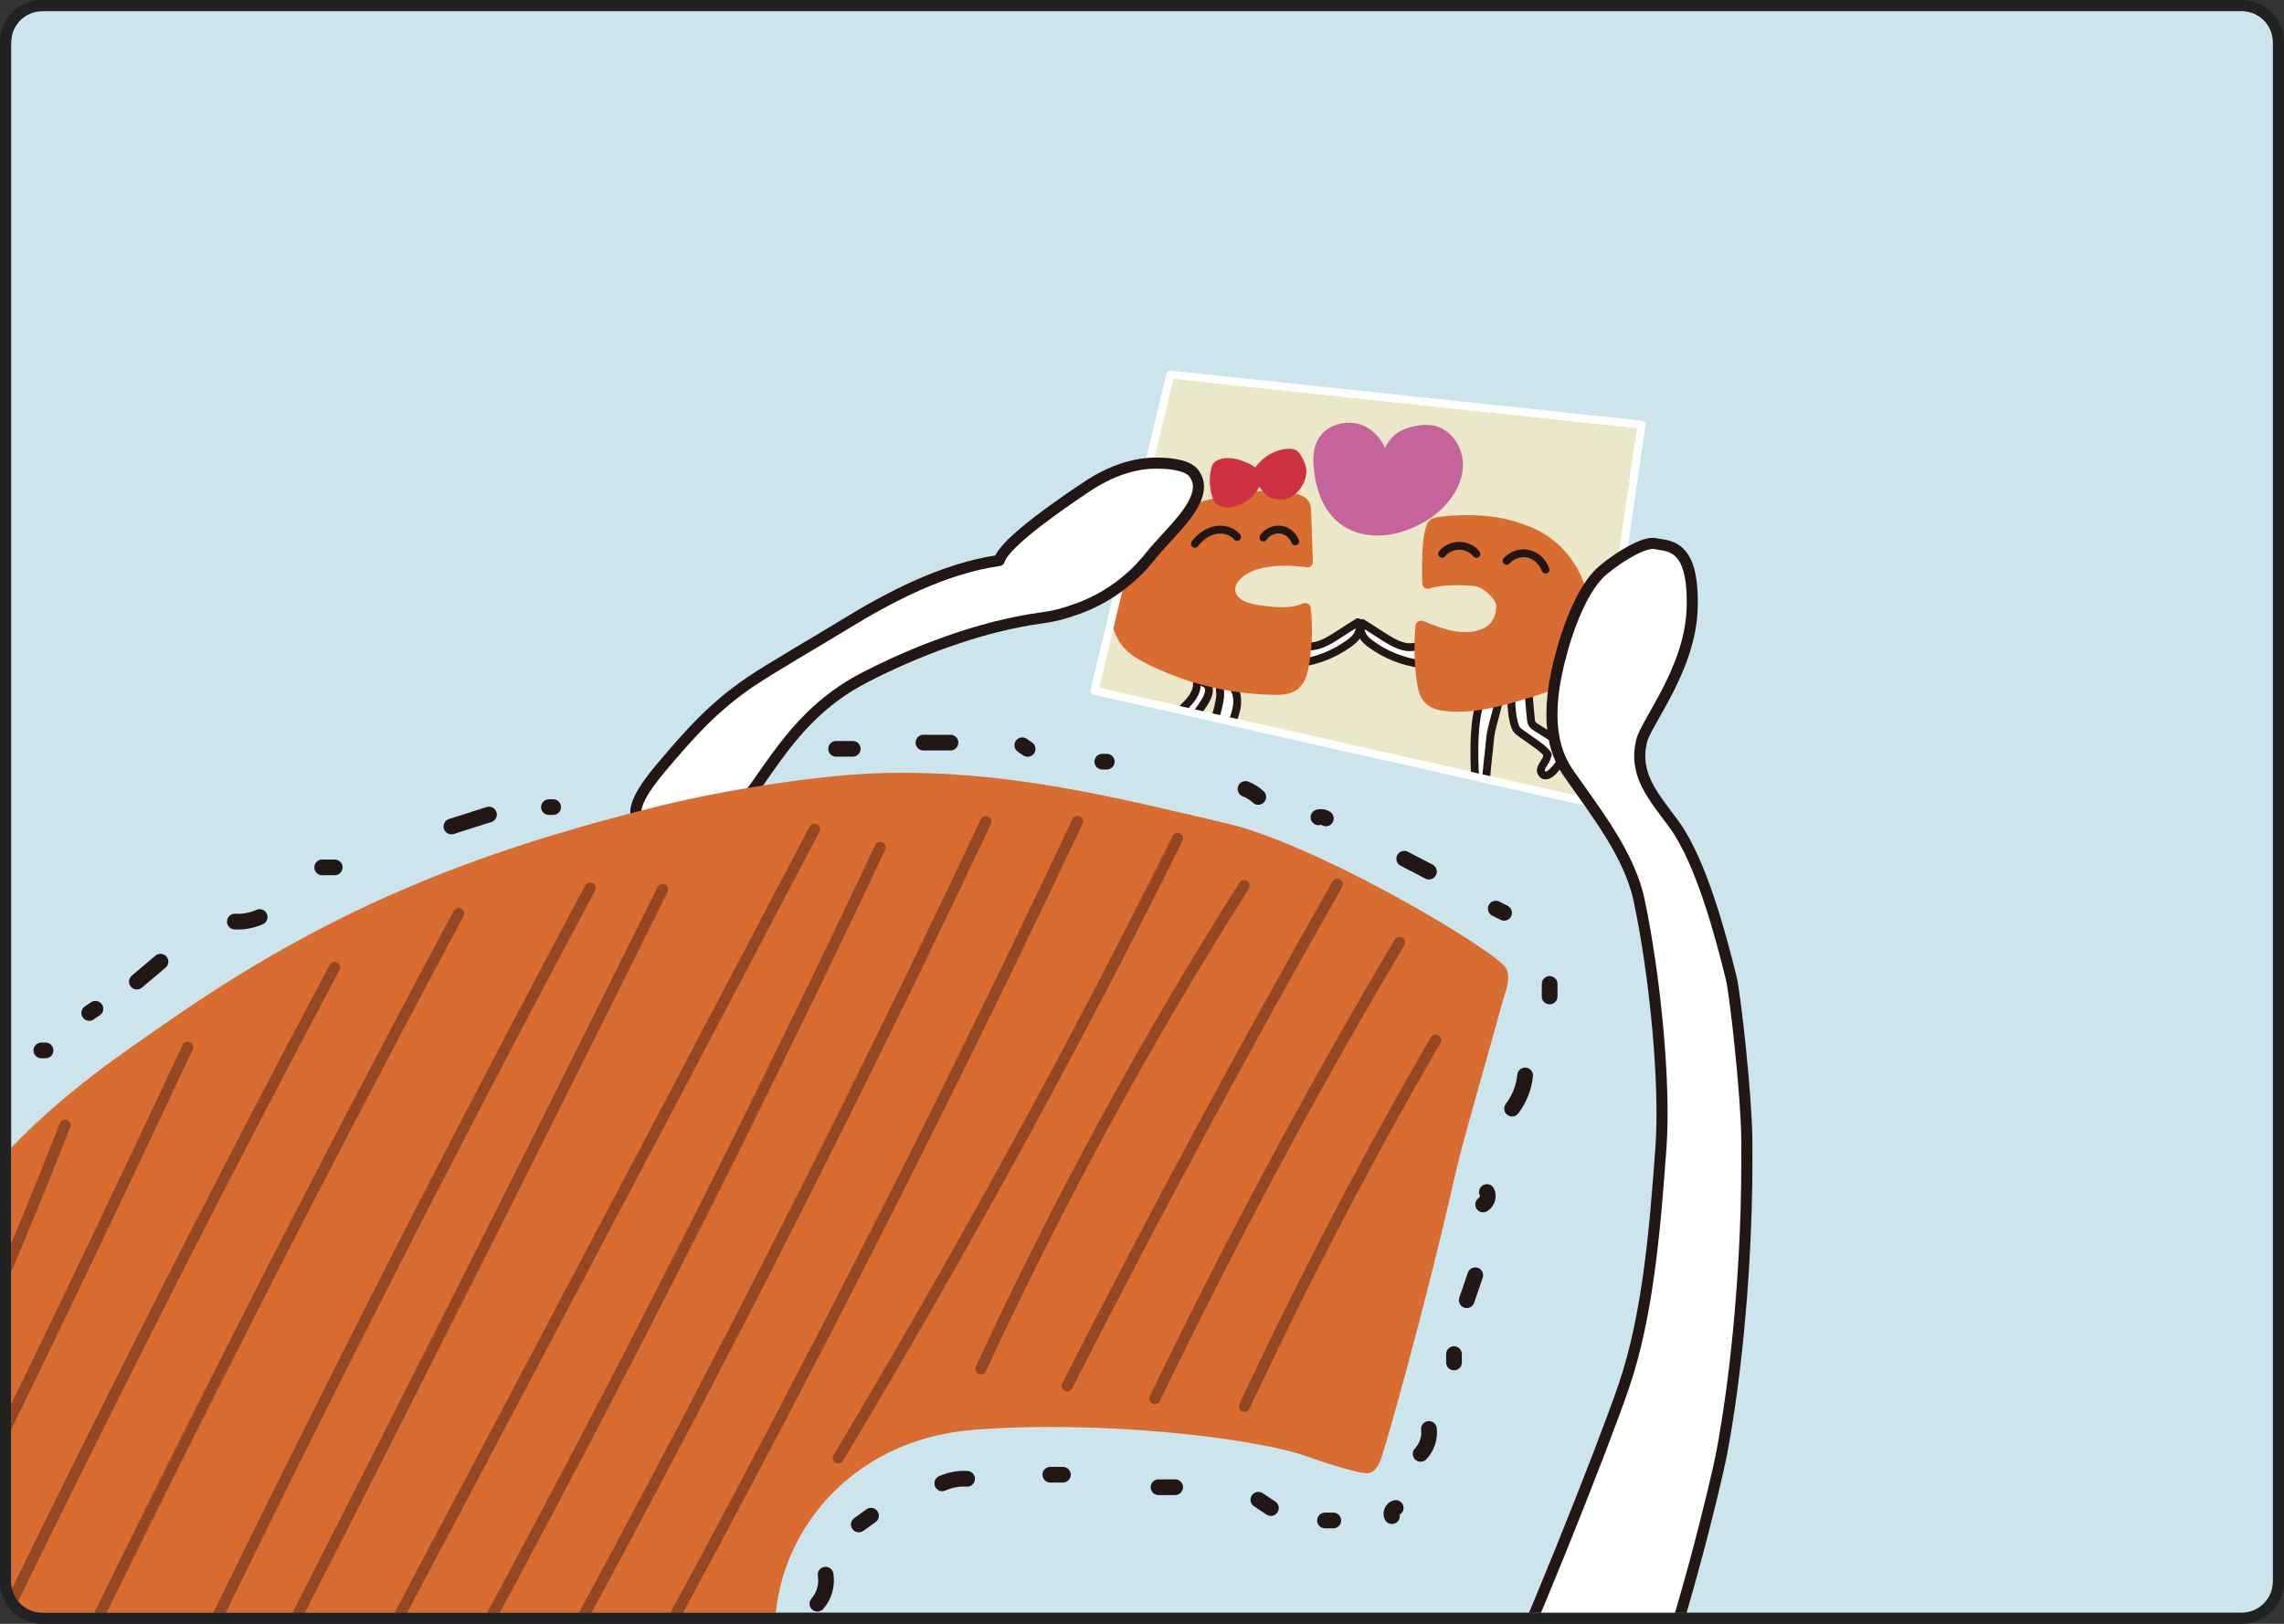 <?xml version="1.0" encoding="utf-8"?>
<!-- Generator: Adobe Illustrator 23.0.1, SVG Export Plug-In . SVG Version: 6.00 Build 0)  -->
<svg version="1.1" id="レイヤー_1" xmlns="http://www.w3.org/2000/svg" xmlns:xlink="http://www.w3.org/1999/xlink" x="0px"
	 y="0px" viewBox="0 0 206.08 146.55" width="206.08" height="146.55" style="enable-background:new 0 0 206.08 146.55;" xml:space="preserve">
<rect x="0" y="0" width="206.08" height="146.55" fill="#333333" stroke="none"/>
<style type="text/css">
	.st0{clip-path:url(#SVGID_2_);fill:#CCE5EC;}
	.st1{clip-path:url(#SVGID_2_);}
	
		.st2{clip-path:url(#SVGID_4_);fill:#EBE8C9;stroke:#FFFFFF;stroke-width:0.709;stroke-linecap:round;stroke-linejoin:round;stroke-miterlimit:10;}
	
		.st3{clip-path:url(#SVGID_4_);fill:#FFFFFF;stroke:#221714;stroke-width:0.709;stroke-linecap:round;stroke-linejoin:round;stroke-miterlimit:10;}
	.st4{clip-path:url(#SVGID_4_);fill:#D96C31;stroke:#D96C31;stroke-linecap:round;stroke-linejoin:round;stroke-miterlimit:10;}
	
		.st5{clip-path:url(#SVGID_4_);fill:none;stroke:#221714;stroke-width:0.709;stroke-linecap:round;stroke-linejoin:round;stroke-miterlimit:10;}
	.st6{clip-path:url(#SVGID_4_);fill:#CE3242;stroke:#CE3242;stroke-miterlimit:10;}
	.st7{clip-path:url(#SVGID_4_);fill:#C5649A;stroke:#C5649A;stroke-miterlimit:10;}
	.st8{clip-path:url(#SVGID_4_);fill:none;}
	
		.st9{clip-path:url(#SVGID_4_);fill:none;stroke:#221714;stroke-width:0.992;stroke-linecap:round;stroke-linejoin:round;stroke-miterlimit:10;}
	.st10{fill:none;stroke:#FFFFFF;stroke-width:0.709;stroke-linecap:round;stroke-linejoin:round;stroke-miterlimit:10;}
	.st11{fill:#FFFFFF;stroke:#221714;stroke-linecap:round;stroke-linejoin:round;stroke-miterlimit:10;}
	.st12{fill:#D96C31;stroke:#D96C31;stroke-linecap:round;stroke-linejoin:round;stroke-miterlimit:10;}
	.st13{fill:none;stroke:#944723;stroke-linecap:round;stroke-linejoin:round;stroke-miterlimit:10;}
	.st14{fill:#221714;stroke:#221714;stroke-width:1.417;stroke-linecap:round;stroke-linejoin:round;stroke-miterlimit:10;}
	.st15{fill:none;stroke:#221714;stroke-width:1.417;stroke-linecap:round;stroke-linejoin:round;stroke-miterlimit:10;}
	.st16{fill:none;}
	.st17{fill:#212222;}
</style>
<g>
	<defs>
		<path id="SVGID_1_" d="M202.25,145.56H3.83c-1.57,0-2.83-1.27-2.83-2.83V3.83c0-1.57,1.27-2.83,2.83-2.83h198.43
			c1.57,0,2.83,1.27,2.83,2.83v138.9C205.09,144.29,203.82,145.56,202.25,145.56z"/>
	</defs>
	<clipPath id="SVGID_2_">
		<use xlink:href="#SVGID_1_"  style="overflow:visible;"/>
	</clipPath>
	<path class="st0" d="M202.25,145.56H3.83c-1.57,0-2.83-1.27-2.83-2.83V3.83c0-1.57,1.27-2.83,2.83-2.83h198.43
		c1.57,0,2.83,1.27,2.83,2.83v138.9C205.09,144.29,203.82,145.56,202.25,145.56z"/>
	<g class="st1">
		<g>
			<g>
				<defs>
					<polygon id="SVGID_3_" points="143.18,72.38 98.74,62.34 105.6,33.8 148.12,38.32 					"/>
				</defs>
				<clipPath id="SVGID_4_">
					<use xlink:href="#SVGID_3_"  style="overflow:visible;"/>
				</clipPath>
				<polygon class="st2" points="143.18,72.38 98.74,62.34 105.6,33.8 148.12,38.32 				"/>
				<path class="st3" d="M136.87,65.87c0.21,0.24,0.79,0.59,1.04,0.78c0.48,0.36,1.32,0.88,1.68,1.36c0.15,0.2,0,0.01-0.01,0.26
					c-0.02,0.45-0.69,0.97-0.53,1.4c0.48,1.02,1.66-0.66,1.99-1.37c0.12-0.25,0.19-0.54,0.1-0.8c-0.1-0.31-0.4-0.51-0.68-0.69
					c-0.61-0.38-1.22-0.76-1.82-1.14c-0.15-0.1-0.31-0.2-0.4-0.35c-0.09-0.14-0.1-0.32-0.12-0.48c-0.08-0.88-0.16-1.76-0.24-2.64
					c-0.01-0.1-0.84-0.2-0.92-0.27C136.05,61.28,136.33,65.26,136.87,65.87z"/>
				<path class="st3" d="M133.06,69.38c0.01,0.28,0.02,0.58,0.17,0.83c0.14,0.24,0.61,0.4,0.86,0.28c-0.08,0.04,0.3-3.07,0.36-3.83
					c0.14-1.69,1.5-4.35,0.29-4.39C132.75,62.19,133.03,68.37,133.06,69.38z"/>
				<path class="st3" d="M117.81,58.29c0.97,0.2,1.92-0.36,2.76-0.89c0.65-0.42,1.3-0.83,1.95-1.25c0.22,0.32,0.17,0.77-0.01,1.11
					c-0.19,0.34-0.49,0.6-0.81,0.82c-1.29,0.94-2.82,1.55-4.4,1.76"/>
				<path class="st3" d="M108.86,67.01c-0.11,0.36-0.15,0.83,0.17,1.01c0.4,0.22,0.81-0.25,1.02-0.66c0.21-0.39,0.41-0.79,0.62-1.18
					c0.57-1.08,1.15-2.28,0.9-3.48c-0.1-0.46-0.55-1.28-1.16-1.01c-0.54,0.24-0.26,0.7-0.32,1.17
					C109.93,64.34,109.29,65.61,108.86,67.01z"/>
				<path class="st3" d="M108.61,63.5c-0.76,1.17-1.75,2.18-2.89,2.97c-0.26-0.6-0.02-1.31,0.37-1.84c0.39-0.53,0.91-0.94,1.32-1.45
					c0.41-0.51,0.71-1.18,0.55-1.81c-0.02-0.07,0.92,0.3,1.03,0.52C109.25,62.41,108.89,63.07,108.61,63.5z"/>
				<path class="st3" d="M127.63,58.37c-0.97,0.2-1.92-0.36-2.76-0.89c-0.65-0.42-1.3-0.83-1.95-1.25
					c-0.22,0.32-0.17,0.77,0.01,1.11c0.19,0.34,0.49,0.6,0.81,0.82c1.29,0.94,2.82,1.55,4.4,1.76"/>
				<path class="st4" d="M128.83,52.64c1.18-0.39,2.98-0.37,4.21-0.25c1.23,0.12,2.46,1.55,2.46,2.23c0,1.67-0.9,2.6-2.52,2.87
					c-1.62,0.27-3.24-0.36-4.76-0.98c-0.16,1.66-0.12,3.34,0.12,4.99c0.08,0.57,0.21,1.17,0.61,1.58c0.41,0.42,1.03,0.55,1.61,0.6
					c2.58,0.25,5.15-0.53,7.63-1.3c1.49-0.46,3.09-1.01,3.96-2.29c0.7-1.03,0.79-2.35,0.8-3.6c0.01-1.17-0.04-2.36-0.42-3.47
					c-0.75-2.24-2.43-4.13-4.63-5c-1.22-0.48-2.23-0.8-4.09-0.98c-0.91-0.09-3.45-0.07-4.35,0.21
					C128.68,47.49,128.8,52.24,128.83,52.64z"/>
				<path class="st4" d="M103.77,59.49c-0.79-0.39-1.58-0.85-2.13-1.54c-0.84-1.06-0.98-2.49-1.1-3.83
					c-0.13-1.57-0.23-3.26,0.59-4.61c0.74-1.2,2.07-1.87,3.37-2.41c2.69-1.1,5.53-1.85,8.41-2.2c1.4-0.17,2.85-0.25,4.18,0.23
					c0.21,0.08,0.43,0.17,0.56,0.36c0.14,0.2,0.15,0.45,0.15,0.69c0.04,1.46,0.12,3.06,0.16,4.52c-1.52-0.21-3.14-0.24-4.62,0.19
					c-1.27,0.37-2.68,1.41-2.34,2.68c0.3,1.1,1.67,1.44,2.81,1.58c1.33,0.16,2.73,0.32,3.95-0.23c0.22,1.83,0.13,3.67-0.24,5.47
					c-0.39,1.92-1.58,1.87-3.34,1.79C110.57,62.03,107,61.1,103.77,59.49z"/>
				<path class="st5" d="M107.81,49.08c0.45-0.59,1.06-1.07,1.79-1.23s1.55,0.04,2.02,0.61"/>
				<path class="st5" d="M113.99,48.51c0.33-0.49,0.95-0.78,1.54-0.71s1.13,0.5,1.33,1.06"/>
				<path class="st5" d="M130.12,49.98c0.35-0.45,0.95-0.73,1.56-0.72c0.61,0,1.2,0.29,1.53,0.73"/>
				<path class="st5" d="M135.93,50.62c0.51-0.55,1.27-0.8,1.97-0.64c0.69,0.16,1.29,0.71,1.55,1.43"/>
				<path class="st6" d="M113.27,43.22c-0.01-0.24-0.13-0.48-0.39-0.69c-0.2-0.16-0.44-0.26-0.68-0.36
					c-0.68-0.27-1.45-0.5-2.12-0.19c-0.08,0.04-0.17,0.09-0.22,0.17c-0.04,0.05-0.05,0.12-0.07,0.18c-0.21,0.8-0.17,1.67,0.1,2.45
					c0.04,0.1,0.08,0.21,0.15,0.29c0.07,0.08,0.17,0.13,0.27,0.16c0.52,0.18,1.1,0.01,1.59-0.24c0.46-0.23,0.91-0.62,1.17-1.09
					c0.26-0.47,0.27-0.96,0.59-1.42c0.65-0.91,1.7-1.5,2.77-1.48c0.09,0,0.18,0.01,0.25,0.05c0.09,0.05,0.14,0.14,0.2,0.22
					c0.2,0.31,0.4,0.64,0.47,1.01c0.12,0.67-0.23,1.35-0.69,1.82c-0.19,0.19-0.41,0.37-0.67,0.44c-0.2,0.06-0.4,0.05-0.61,0.03
					c-0.18-0.01-0.35-0.03-0.52-0.1c-0.22-0.09-0.38-0.28-0.54-0.46c-0.32-0.37-0.63-0.77-0.92-1.17"/>
				<path class="st7" d="M120.53,46.22c-0.94-1.09-1.35-2.54-1.49-3.97c-0.08-0.79-0.07-1.63,0.31-2.33
					c0.67-1.22,2.41-1.61,3.65-0.96s1.91,2.1,1.87,3.49c0.23-1.06,0.51-2.2,1.36-2.87c0.46-0.36,1.03-0.54,1.6-0.65
					c0.45-0.09,0.92-0.13,1.37-0.05c1.35,0.25,2.28,1.65,2.3,3.02c0.01,1.37-0.73,2.66-1.72,3.62
					C127.47,47.78,122.95,49.01,120.53,46.22z"/>
				<polygon class="st8" points="143.18,72.38 98.74,62.34 105.6,33.8 148.12,38.32 				"/>
				<path class="st9" d="M93.83,63.1c-0.7,0.02-1.4,0.04-2.1,0.05c1.82-0.28,3.69-0.23,5.49,0.13c0.88,0.18,1.78,0.43,2.67,0.3"/>
				<path class="st9" d="M133.4,75.18c0.62-0.21,1.3,0.02,1.92,0.26c0.86,0.33,1.73,0.66,2.53,1.12c0.46,0.27,0.97,0.59,1.48,0.46"
					/>
			</g>
			<polygon class="st10" points="143.18,72.38 98.74,62.34 105.6,33.8 148.12,38.32 			"/>
			<path class="st11" d="M75.94,56.52c4.31-2.66,9.21-5.22,14.22-5.94c0.46-1.65,6.06-5.44,7.98-6.71c1.92-1.27,4.17-2.15,6.48-2.07
				c0.29,0.01,2.4,0.02,3.08,0.89c1.73,2.22-2.16,5.29-3.9,7.5c-1.7,2.16-4.03,3.85-6.63,4.77c-2.73,0.97-2.73,0.58-6.24,1.36
				c-6.21,1.38-11.9,4.25-13.54,5.16c-7.86,4.37-9.45,12.58-13.06,12.67c-1.51,0.03-2.67,1.95-4.36,0.92
				c-1.08-0.66-5.09-0.14-0.32-5.79c2.63-3.11,4.65-5.4,7.99-7.7C69.59,60.26,73.94,57.75,75.94,56.52z"/>
			<path class="st11" d="M144.17,51.9c-1.87,2.02-3.19,6.22-3.74,8.92c-1.13,5.49,0.4,7.96,1.15,9.04c2.4,3.44,5.44,7.27,6.31,11.37
				c1.43,6.72,2.4,16.56,1.97,22.38c-0.5,6.86-1.12,14.97-3.34,21.47c-1.97,5.77-9.19,23.91-12.25,29.96
				c-3.49,6.89-7.17,12.93-9.82,16.38c5.42,0.53,10.68,0.19,16.1,0.73c1.23-1.89,5.28-10.72,8.14-17.78
				c2.83-6.98,6.09-20.25,6.67-23.31c1.27-6.76,2.37-17.14,2.25-28.3c-0.04-3.94-1.04-13.02-1.41-14.5c-0.98-4-2.7-10.37-5.05-13.72
				c-1.94-2.66-3.77-4.56-3.03-7.67c0.4-1.69,4.4-6.5,4.56-11.98c0.18-5.94-2.19-5.57-3.35-5.83
				C148.17,48.8,145.05,50.95,144.17,51.9z"/>
			<g>
				<path class="st12" d="M79.81,70.26c-5.69,0.13-14.31,1.53-19.84,2.88c-17.46,4.29-30.43,9.56-45.14,19.89
					c-4.15,2.92-12.66,8.38-18.77,17.45c-6.86,10.19-10.99,24.6-10.57,35.59c0.35,9.24,3.98,16.56,9.87,23.38
					c5.76,6.67,13.48,13.46,24.92,17.58c11.88,4.28,19.74,8.39,32.96,9.56c11.93,1.05,27.62,0.34,34.28-0.06
					c6.68-0.4,13.64-2.63,20.13-5.33c3.28-1.36,5.54-16.05,6.32-21.15c0.36-2.37,1.23-6.82,1.23-6.82s-13.28,4.39-30.46,1.86
					c-9.22-1.36-15.38-11.2-15.31-18.17c0.09-8.45,6.72-17.42,18.28-18.37c11.06-0.91,25.43,0.63,30.5,2.46
					c1.51,0.55,4.89,1.61,5.27,1.43c0.48-0.23,0.69-1.08,0.73-1.18c0.29-0.75,3.92-13.43,6.67-25.65
					c0.63-2.81,3.11-11.25,4.15-15.13c0.27-1,0.93-2.44,0.27-3.04c-2.83-2.59-17.24-10.89-24.68-12.63
					C100.28,72.37,90.78,70.01,79.81,70.26z"/>
			</g>
			<g>
				<path class="st13" d="M79.42,76.48c-16.77,35.55-35.64,71.59-56.31,107.55"/>
				<path class="st13" d="M5.87,101.54c-3.86,9.89-8.2,20.02-12.96,30.21"/>
				<path class="st13" d="M16.93,94.51c-9.14,19.53-18.92,39.74-29.19,60.31"/>
				<path class="st13" d="M129.53,93.87c-6.06,10.45-11.84,21.53-17.25,33.05"/>
				<path class="st13" d="M126.28,85.05c-7.74,13.01-15.14,26.81-22.08,41.17"/>
				<path class="st13" d="M112.26,79.93c-8.72,13.73-16.69,28.35-23.76,43.61"/>
				<path class="st13" d="M120.66,79.81c-8.19,14.4-16.36,29.56-24.37,45.26"/>
				<path class="st13" d="M30.19,87.31C17.1,111.92,4.11,137.84-8.59,164.63"/>
				<path class="st13" d="M73.49,74.84c-17.59,33.48-36.02,68.33-55,103.97"/>
				<path class="st13" d="M59.78,80.27c-15.94,32.16-32.84,65.52-50.42,99.54"/>
				<path class="st13" d="M41.38,82.44c-14.9,27.84-29.68,57.16-44.1,87.49"/>
				<path class="st13" d="M53.25,80.15c-14.9,27.84-29.68,57.16-44.1,87.49"/>
				<path class="st13" d="M88.96,74.14c-16.77,35.55-35.64,71.59-56.31,107.55"/>
				<path class="st13" d="M97.22,74.14c-16.77,35.55-35.64,71.59-56.31,107.55"/>
				<path class="st13" d="M106.25,75.67c-9.17,18.48-19.44,37.22-30.62,55.92"/>
			</g>
			<path class="st14" d="M40.73,74.59c1.13-0.36,2.26-0.72,3.39-1.08"/>
			<path class="st15" d="M29.07,78.28c0.38,0,0.75,0,1.13,0"/>
			<path class="st15" d="M21.19,83.17c0.77,0.05,1.54-0.1,2.24-0.41"/>
			<path class="st15" d="M12.35,88.59c0.71-0.6,1.42-1.2,2.13-1.8"/>
			<path class="st15" d="M8.05,91.42c0.19-0.13,0.38-0.25,0.56-0.38"/>
			<path class="st15" d="M3.73,94.8c0.13,0,0.25,0,0.38,0"/>
			<path class="st15" d="M-0.4,98.74c0,0.06,0,0.13,0,0.19"/>
			<path class="st15" d="M-4.52,103.07c-0.88,1.06-1.9,2-3.01,2.81"/>
			<path class="st15" d="M-13.2,114.49c0.19-0.44,0.38-0.87,0.57-1.31"/>
			<path class="st15" d="M-15,118.66c-0.32,0.62-0.64,1.24-0.96,1.86"/>
			<path class="st15" d="M-16.75,125.57c-0.3,0.45-0.59,0.9-0.89,1.35"/>
			<path class="st15" d="M-18.79,133.09c0,0.5,0,1,0,1.5"/>
			<path class="st15" d="M49.53,72.84c0.13,0,0.25,0,0.38,0"/>
			<path class="st15" d="M75.44,67.58c0.5,0,1,0,1.5,0"/>
			<path class="st15" d="M83.32,67.02c0.81,0,1.63,0,2.44,0"/>
			<path class="st15" d="M126.7,77.5c0.74,0.39,1.49,0.77,2.23,1.16"/>
			<path class="st15" d="M134.96,82c0.25,0.13,0.5,0.25,0.75,0.38"/>
			<path class="st15" d="M139.82,88.8c0,0.38,0,0.75,0,1.13"/>
			<path class="st15" d="M137.61,97.06c-0.11,1.08-0.52,2.13-1.18,2.99"/>
			<path class="st15" d="M134.16,107.58c0.19,0.38,0.03,0.9-0.34,1.12"/>
			<path class="st15" d="M133.11,115.09c-0.26,0.75-0.51,1.5-0.77,2.25"/>
			<path class="st15" d="M131.19,122.21c0,0.25,0,0.5,0,0.75"/>
			<path class="st15" d="M128.93,128.96c0.1,0.81-0.19,1.66-0.75,2.25"/>
			<path class="st15" d="M125.93,136.09c-0.3,0.07-0.48,0.46-0.34,0.74"/>
			<path class="st15" d="M120.3,137.22c-0.25,0-0.5,0-0.75,0"/>
			<path class="st15" d="M114.67,136.1c-0.38-0.25-0.75-0.5-1.13-0.75"/>
			<path class="st15" d="M106.03,134.22c-0.5,0-1,0-1.5,0"/>
			<path class="st15" d="M95.9,133.09c-0.38,0-0.75,0-1.13,0"/>
			<path class="st15" d="M87.26,133.46c-0.77-0.05-1.54,0.1-2.24,0.41"/>
			<path class="st15" d="M78.59,136.79c-0.37,0.26-0.73,0.52-1.1,0.79"/>
			<path class="st15" d="M74.49,142.11c0.16,0.93-0.12,1.92-0.74,2.62"/>
			<path class="st15" d="M74.64,151.21c0.15,0.73,0.59,1.4,1.19,1.85"/>
			<path class="st15" d="M79.38,157.92c0.25,0.13,0.5,0.25,0.75,0.38"/>
			<path class="st15" d="M85.38,160.51c0.75,0.14,1.5,0.28,2.24,0.42"/>
			<path class="st15" d="M91.77,160.87c0.38,0,0.75,0,1.13,0"/>
			<path class="st15" d="M98.9,160.87c0.75,0,1.5,0,2.25,0"/>
			<path class="st15" d="M106.03,160.5c0.38,0,0.75,0,1.13,0"/>
			<path class="st15" d="M112.42,160.12c0.88,0,1.75,0,2.63,0"/>
			<path class="st15" d="M119.94,162.75c-0.13,0.63-0.25,1.25-0.38,1.88"/>
			<path class="st15" d="M118.51,171.04c-0.13,0.38-0.25,0.75-0.38,1.13"/>
			<path class="st15" d="M117.64,177.78c0.19,0.63,0.06,1.35-0.32,1.89"/>
			<path class="st15" d="M115.4,186.78c0.15,0.64,0.02,1.33-0.35,1.88"/>
			<path class="st15" d="M113.54,193.54c-0.13,0.13-0.25,0.25-0.38,0.38"/>
			<path class="st15" d="M-20.48,142.85c0,1,0,2,0,3"/>
			<path class="st15" d="M-19.35,152.24c0,0.5,0,1,0,1.5"/>
			<path class="st15" d="M-17.82,159.39c-0.19,0.38-0.03,0.9,0.34,1.12"/>
			<path class="st15" d="M-14.85,165c0,0.5,0,1,0,1.5"/>
			<path class="st15" d="M-10.72,171.39c0.25,0.5,0.5,1,0.75,1.5"/>
			<path class="st15" d="M-6.58,176.97c0.65,0.1,1.23,0.57,1.47,1.18"/>
			<path class="st15" d="M-0.96,181.15c0.49-0.11,1.03,0.26,1.12,0.75"/>
			<path class="st15" d="M99.46,68.74c0.13,0,0.26,0,0.4,0"/>
			<path class="st15" d="M92.24,67.26c0.16,0.11,0.32,0.22,0.48,0.33"/>
			<path class="st15" d="M118.96,73.76c0.22-0.07,0.48-0.03,0.67,0.1"/>
			<path class="st15" d="M112.38,71.2c0.42,0.17,0.82,0.41,1.15,0.72"/>
		</g>
	</g>
</g>
<path class="st16" d="M202.25,145.56H3.83c-1.57,0-2.83-1.27-2.83-2.83V3.83c0-1.57,1.27-2.83,2.83-2.83h198.43
	c1.57,0,2.83,1.27,2.83,2.83v138.9C205.09,144.29,203.82,145.56,202.25,145.56z"/>
<path class="st16" d="M202.25,145.56H3.83c-1.57,0-2.83-1.27-2.83-2.83V3.83c0-1.57,1.27-2.83,2.83-2.83h198.43
	c1.57,0,2.83,1.27,2.83,2.83v138.9C205.09,144.29,203.82,145.56,202.25,145.56z"/>
<g>
	<g>
		<path class="st17" d="M202.25,0.99c1.57,0,2.83,1.27,2.83,2.83v138.9c0,1.57-1.27,2.83-2.83,2.83H3.83
			c-1.57,0-2.83-1.27-2.83-2.83V3.83c0-1.57,1.27-2.83,2.83-2.83H202.25 M202.25,0H3.83C1.72,0,0,1.72,0,3.83v138.9
			c0,2.11,1.72,3.83,3.83,3.83h198.43c2.11,0,3.83-1.72,3.83-3.83V3.83C206.08,1.72,204.36,0,202.25,0L202.25,0z"/>
	</g>
</g>
</svg>
